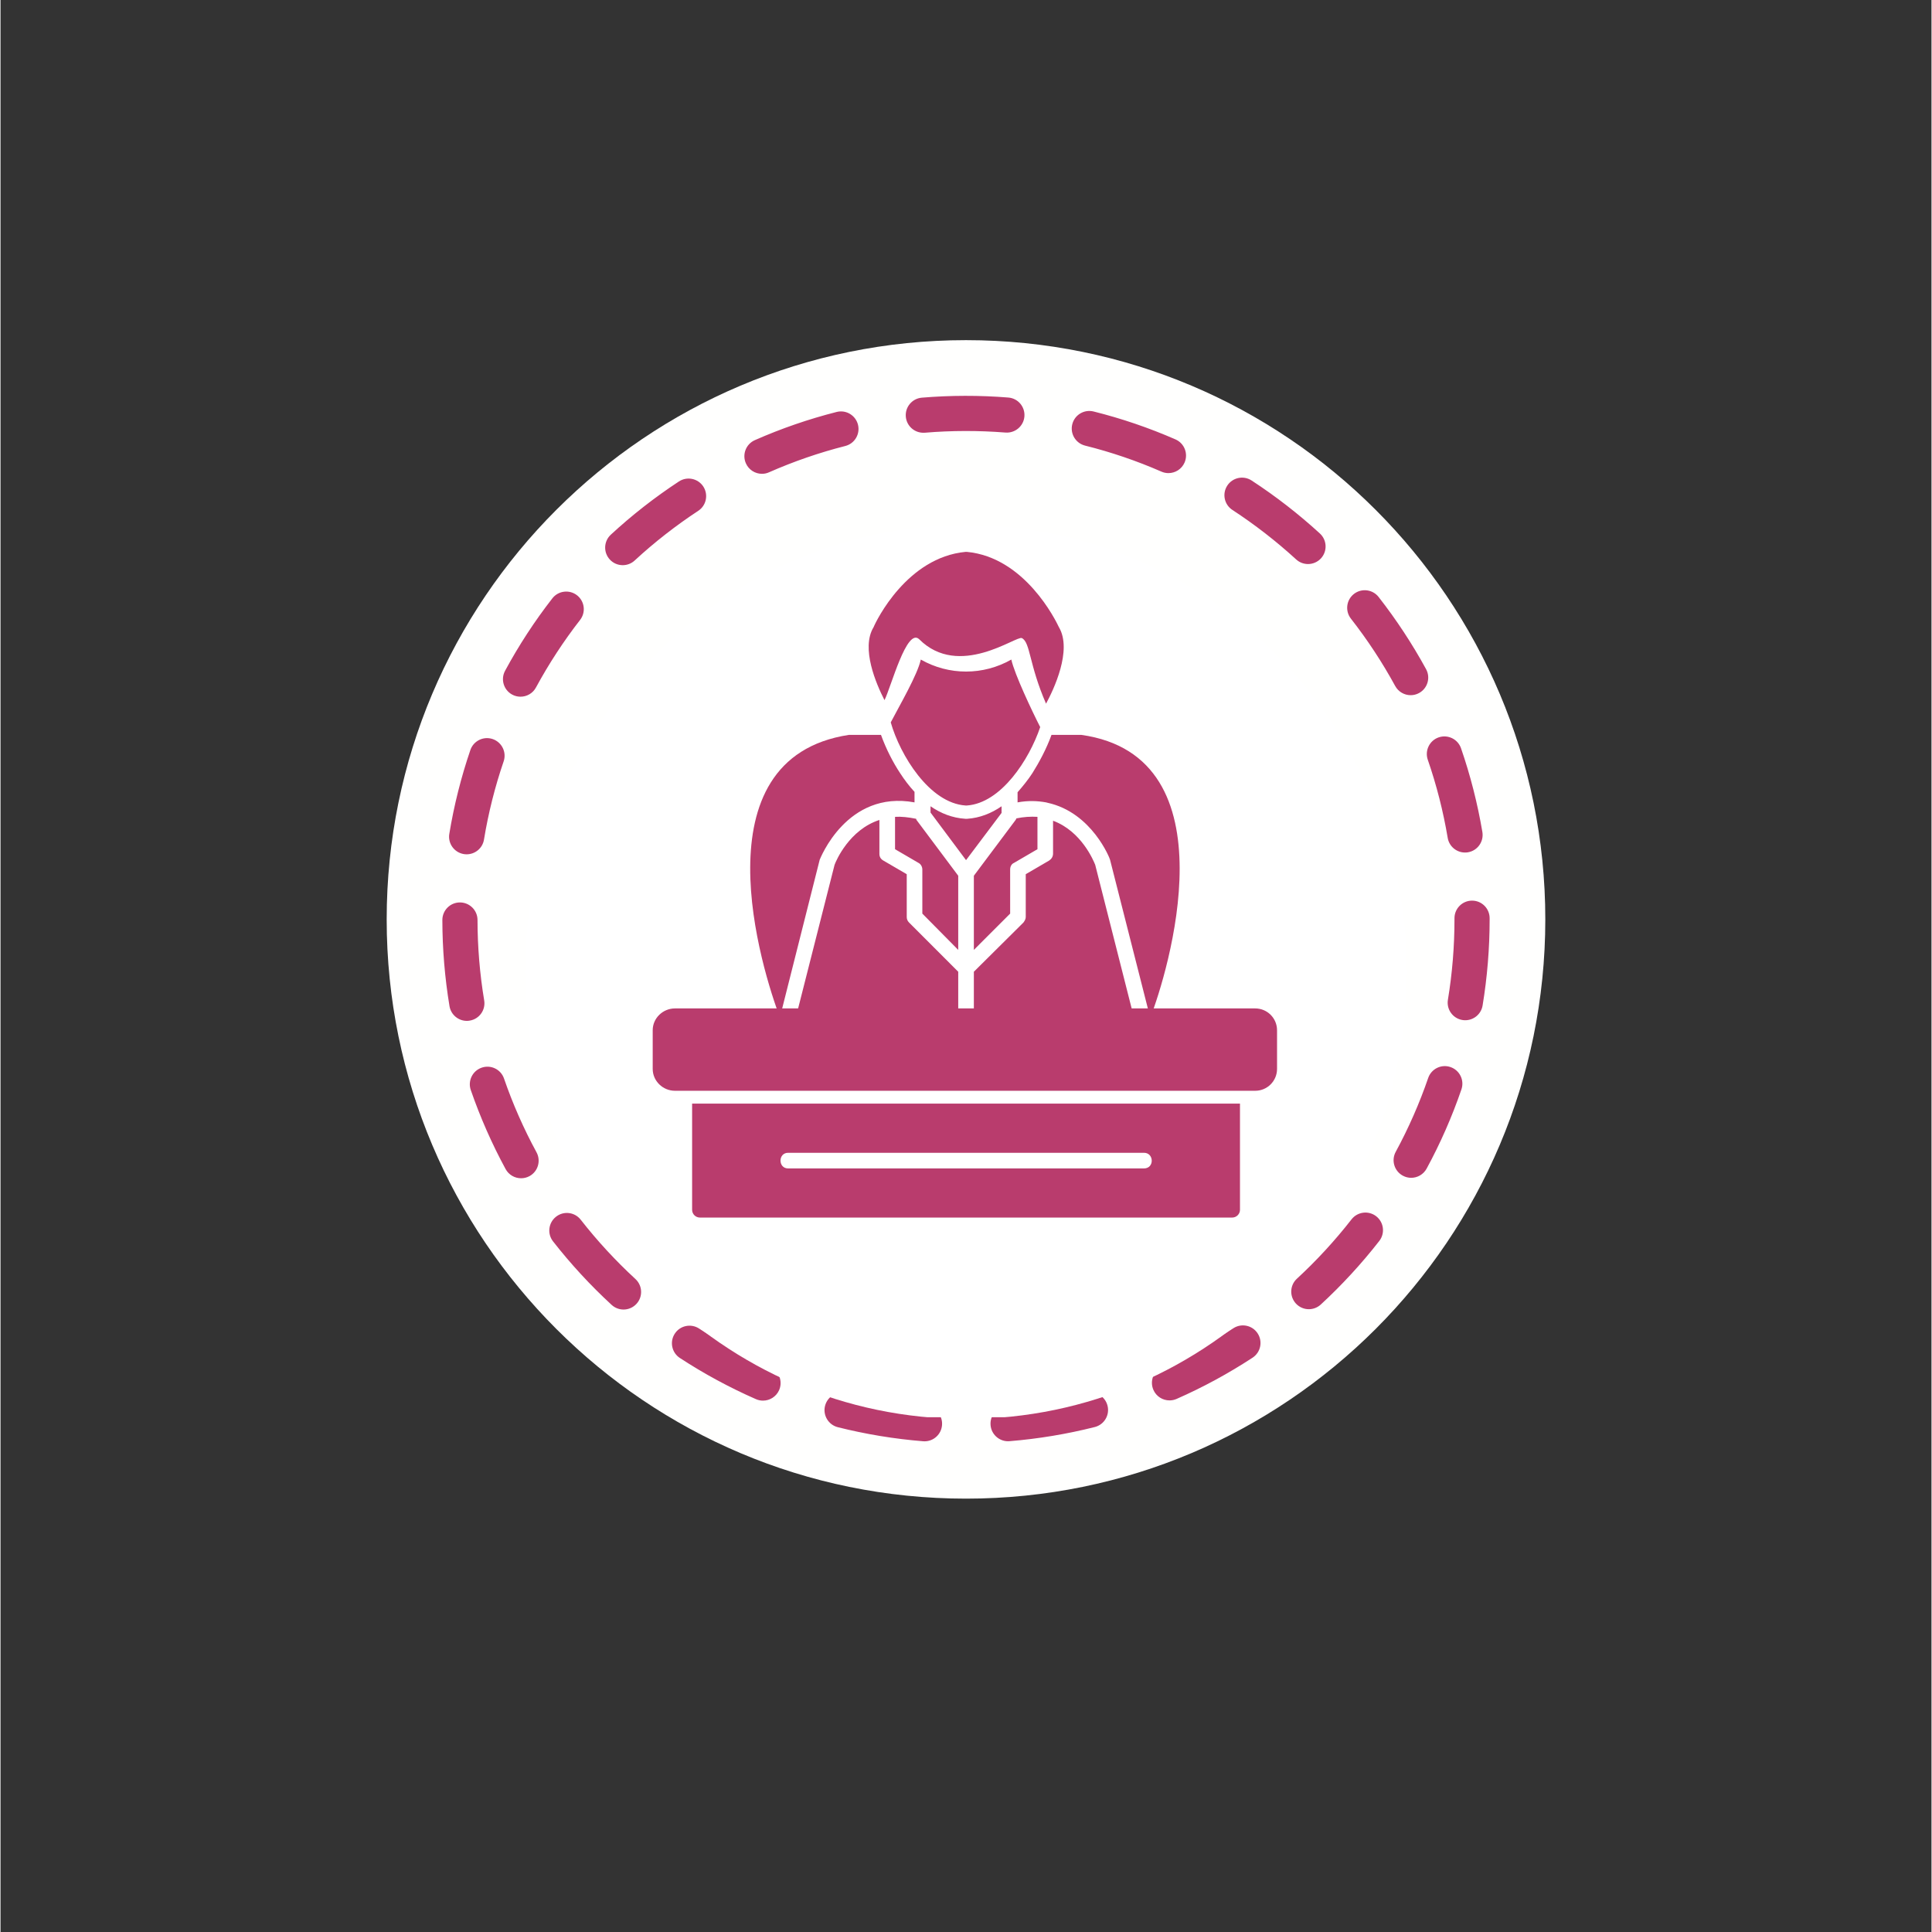 <svg xmlns="http://www.w3.org/2000/svg" xmlns:xlink="http://www.w3.org/1999/xlink" width="300" zoomAndPan="magnify" viewBox="0 0 224.88 225" height="300" preserveAspectRatio="xMidYMid meet" version="1.2"><rect x="0" y="0" width="224.88" height="225" fill="#333333" stroke="none"/><defs><clipPath id="b617690f1d"><path d="M 44.977 39.617 L 179.902 39.617 L 179.902 174.543 L 44.977 174.543 Z M 44.977 39.617 "/></clipPath><clipPath id="77b6ccb9ab"><path d="M 61.094 61.152 L 163.789 61.152 L 163.789 165.453 L 61.094 165.453 Z M 61.094 61.152 "/></clipPath><clipPath id="93581d0bd4"><path d="M 112.441 61.152 C 84.082 61.152 61.094 84.457 61.094 113.203 C 61.094 141.945 84.082 165.25 112.441 165.25 C 140.797 165.25 163.789 141.945 163.789 113.203 C 163.789 84.457 140.797 61.152 112.441 61.152 Z M 112.441 61.152 "/></clipPath><clipPath id="3ea0063b74"><path d="M 101 64.258 L 124 64.258 L 124 94 L 101 94 Z M 101 64.258 "/></clipPath><clipPath id="b3d346cda8"><path d="M 75.953 117 L 148.664 117 L 148.664 128 L 75.953 128 Z M 75.953 117 "/></clipPath></defs><g id="ea6ae727b9"><g clip-rule="nonzero" clip-path="url(#b617690f1d)"><path style=" stroke:none;fill-rule:evenodd;fill:#fffffe;fill-opacity:1;" d="M 179.906 107.074 C 179.906 144.332 149.699 174.531 112.438 174.531 C 75.18 174.531 44.973 144.332 44.973 107.074 C 44.973 69.816 75.18 39.613 112.441 39.613 C 149.699 39.613 179.906 69.816 179.906 107.074 Z M 179.906 107.074 "/></g><path style=" stroke:none;fill-rule:nonzero;fill:#b93c6d;fill-opacity:1;" d="M 107.613 167.855 C 107.559 167.855 107.504 167.852 107.445 167.848 C 104.094 167.578 100.754 167.027 97.512 166.211 C 96.414 165.934 95.75 164.82 96.023 163.727 C 96.301 162.629 97.418 161.965 98.508 162.238 C 101.535 163 104.652 163.512 107.777 163.766 C 108.902 163.859 109.742 164.848 109.648 165.973 C 109.562 167.043 108.668 167.855 107.613 167.855 Z M 117.34 167.848 C 116.285 167.848 115.387 167.039 115.301 165.969 C 115.207 164.844 116.043 163.855 117.172 163.762 C 120.293 163.504 123.41 162.988 126.438 162.223 C 127.527 161.945 128.645 162.605 128.922 163.707 C 129.199 164.801 128.535 165.914 127.441 166.191 C 124.195 167.012 120.855 167.566 117.508 167.84 C 117.453 167.848 117.395 167.848 117.34 167.848 Z M 88.797 163.117 C 88.523 163.117 88.246 163.062 87.977 162.945 C 84.91 161.598 81.93 159.988 79.121 158.152 C 78.172 157.531 77.906 156.262 78.527 155.316 C 79.141 154.371 80.41 154.105 81.359 154.723 C 83.98 156.438 86.762 157.941 89.621 159.195 C 90.656 159.648 91.129 160.855 90.676 161.895 C 90.336 162.66 89.586 163.117 88.797 163.117 Z M 136.141 163.09 C 135.355 163.09 134.602 162.637 134.266 161.867 C 133.812 160.832 134.281 159.625 135.316 159.168 C 138.176 157.91 140.953 156.406 143.57 154.691 C 144.516 154.07 145.785 154.336 146.402 155.281 C 147.023 156.227 146.758 157.496 145.812 158.117 C 143.008 159.953 140.031 161.57 136.965 162.918 C 136.695 163.035 136.418 163.09 136.141 163.09 Z M 72.559 152.508 C 72.062 152.508 71.566 152.328 71.172 151.969 C 68.703 149.695 66.406 147.207 64.344 144.566 C 63.648 143.676 63.809 142.391 64.699 141.695 C 65.59 140.996 66.875 141.156 67.57 142.047 C 69.496 144.512 71.641 146.836 73.941 148.953 C 74.773 149.719 74.828 151.012 74.066 151.844 C 73.66 152.285 73.109 152.508 72.559 152.508 Z M 152.363 152.469 C 151.812 152.469 151.262 152.246 150.859 151.809 C 150.094 150.977 150.145 149.684 150.977 148.918 C 153.277 146.797 155.418 144.469 157.34 142.004 C 158.035 141.113 159.324 140.953 160.215 141.648 C 161.105 142.344 161.266 143.629 160.57 144.523 C 158.512 147.164 156.219 149.656 153.754 151.93 C 153.359 152.289 152.859 152.469 152.363 152.469 Z M 60.625 137.219 C 59.898 137.219 59.195 136.832 58.824 136.152 C 57.223 133.203 55.859 130.105 54.766 126.941 C 54.398 125.871 54.969 124.707 56.035 124.34 C 57.105 123.969 58.27 124.535 58.637 125.605 C 59.656 128.559 60.926 131.445 62.422 134.195 C 62.961 135.188 62.594 136.434 61.602 136.973 C 61.289 137.141 60.957 137.219 60.625 137.219 Z M 164.285 137.168 C 163.957 137.168 163.621 137.086 163.309 136.918 C 162.316 136.379 161.945 135.137 162.484 134.145 C 163.977 131.391 165.25 128.496 166.266 125.543 C 166.633 124.473 167.797 123.902 168.863 124.27 C 169.934 124.637 170.504 125.801 170.137 126.871 C 169.051 130.039 167.688 133.145 166.086 136.094 C 165.715 136.777 165.012 137.168 164.285 137.168 Z M 54.309 118.891 C 53.324 118.891 52.457 118.18 52.289 117.18 C 51.742 113.887 51.461 110.512 51.457 107.145 C 51.457 106.016 52.371 105.098 53.5 105.098 C 53.504 105.098 53.504 105.098 53.504 105.098 C 54.633 105.098 55.551 106.012 55.551 107.141 C 55.555 110.281 55.816 113.434 56.328 116.504 C 56.516 117.621 55.762 118.676 54.648 118.859 C 54.535 118.883 54.422 118.891 54.309 118.891 Z M 170.582 118.816 C 170.473 118.816 170.359 118.809 170.246 118.789 C 169.133 118.605 168.379 117.551 168.562 116.438 C 169.07 113.363 169.328 110.215 169.328 107.074 L 169.328 106.934 C 169.328 105.805 170.246 104.887 171.375 104.887 C 172.508 104.887 173.422 105.805 173.422 106.934 L 173.422 107.055 C 173.422 110.438 173.145 113.812 172.602 117.105 C 172.434 118.109 171.566 118.816 170.582 118.816 Z M 54.289 99.492 C 54.18 99.492 54.066 99.484 53.953 99.465 C 52.84 99.281 52.082 98.23 52.266 97.113 C 52.812 93.801 53.637 90.516 54.719 87.348 C 55.086 86.277 56.246 85.707 57.316 86.07 C 58.387 86.438 58.961 87.602 58.594 88.672 C 57.582 91.625 56.812 94.691 56.305 97.777 C 56.141 98.781 55.273 99.492 54.289 99.492 Z M 170.555 99.285 C 169.574 99.285 168.707 98.578 168.539 97.578 C 168.02 94.492 167.242 91.434 166.219 88.48 C 165.852 87.41 166.418 86.246 167.484 85.875 C 168.555 85.508 169.719 86.074 170.09 87.141 C 171.184 90.309 172.02 93.594 172.578 96.898 C 172.762 98.016 172.012 99.07 170.898 99.258 C 170.781 99.277 170.668 99.285 170.555 99.285 Z M 60.559 81.137 C 60.23 81.137 59.895 81.059 59.586 80.891 C 58.594 80.355 58.223 79.113 58.762 78.117 C 60.352 75.172 62.203 72.332 64.266 69.684 C 64.957 68.793 66.246 68.633 67.137 69.324 C 68.031 70.02 68.191 71.305 67.496 72.199 C 65.574 74.668 63.848 77.316 62.359 80.062 C 61.992 80.75 61.285 81.137 60.559 81.137 Z M 164.223 80.961 C 163.5 80.961 162.797 80.574 162.426 79.895 C 160.93 77.152 159.195 74.512 157.266 72.047 C 156.57 71.156 156.727 69.871 157.617 69.172 C 158.508 68.477 159.793 68.633 160.492 69.523 C 162.559 72.168 164.418 74.996 166.023 77.934 C 166.562 78.93 166.195 80.172 165.203 80.711 C 164.891 80.883 164.555 80.961 164.223 80.961 Z M 72.465 65.82 C 71.914 65.82 71.363 65.602 70.961 65.164 C 70.191 64.332 70.246 63.035 71.074 62.27 C 73.539 59.992 76.211 57.906 79.008 56.07 C 79.953 55.449 81.223 55.715 81.844 56.656 C 82.461 57.605 82.199 58.875 81.254 59.492 C 78.645 61.207 76.152 63.152 73.852 65.277 C 73.461 65.641 72.961 65.82 72.465 65.82 Z M 152.27 65.688 C 151.777 65.688 151.281 65.512 150.887 65.148 C 148.578 63.035 146.082 61.098 143.465 59.387 C 142.52 58.773 142.25 57.504 142.867 56.555 C 143.484 55.609 144.754 55.34 145.699 55.957 C 148.508 57.789 151.184 59.867 153.656 62.133 C 154.488 62.898 154.543 64.191 153.781 65.027 C 153.375 65.465 152.824 65.688 152.27 65.688 Z M 88.676 55.18 C 87.891 55.18 87.141 54.723 86.805 53.957 C 86.348 52.922 86.816 51.715 87.852 51.258 C 90.918 49.906 94.121 48.801 97.371 47.977 C 98.465 47.695 99.578 48.359 99.859 49.453 C 100.137 50.551 99.473 51.664 98.379 51.941 C 95.348 52.711 92.363 53.742 89.5 55.004 C 89.234 55.125 88.953 55.18 88.676 55.18 Z M 136.016 55.098 C 135.742 55.098 135.465 55.043 135.199 54.926 C 132.332 53.672 129.34 52.652 126.305 51.895 C 125.207 51.617 124.543 50.508 124.816 49.41 C 125.09 48.312 126.203 47.648 127.301 47.922 C 130.555 48.734 133.762 49.828 136.836 51.172 C 137.871 51.625 138.344 52.832 137.895 53.867 C 137.559 54.641 136.805 55.098 136.016 55.098 Z M 107.469 50.398 C 106.414 50.398 105.52 49.59 105.43 48.523 C 105.336 47.395 106.172 46.406 107.301 46.312 C 110.617 46.035 114.043 46.027 117.363 46.297 C 118.492 46.383 119.332 47.371 119.242 48.5 C 119.152 49.625 118.16 50.461 117.035 50.375 C 113.934 50.129 110.738 50.133 107.641 50.395 C 107.582 50.395 107.523 50.398 107.469 50.398 Z M 107.469 50.398 "/><path style=" stroke:none;fill-rule:evenodd;fill:#f6f2ef;fill-opacity:1;" d="M 124.633 131.43 C 124.375 130.758 123.688 130.312 122.887 130.258 L 118.355 130.062 L 118.336 129.477 C 118.324 128.031 118.312 126.672 118.383 125.328 L 119.777 97.523 L 120.684 79.59 C 120.75 78.363 120.852 77.109 120.695 75.844 C 120.59 74.891 119.73 72.707 117.785 72.375 C 114.531 71.789 110.465 71.5 107.949 73.113 C 103.582 75.863 99.418 78.91 95.367 81.855 L 92.906 83.641 C 91.828 84.422 91.008 86.18 91.656 87.633 C 92.586 89.746 93.641 92.145 96.02 94.324 C 96.699 94.938 97.777 95.023 98.578 94.535 L 105.754 90.074 L 103.934 130.375 L 102.242 130.363 C 101.59 130.363 100.949 130.375 100.316 130.402 C 97.012 130.562 96.039 131.461 95.926 134.398 C 95.879 135.547 95.906 136.699 95.945 137.859 C 96.078 141.324 97.133 142.219 100.988 142.23 L 107.281 142.234 C 111.801 142.234 116.305 142.23 120.809 142.215 C 121.473 142.215 122.148 142.125 122.785 142.043 L 123.414 141.957 C 124.266 141.867 124.961 141.297 125.098 140.543 C 125.773 137.039 125.613 133.969 124.633 131.43 Z M 124.633 131.43 "/><g clip-rule="nonzero" clip-path="url(#77b6ccb9ab)"><g clip-rule="nonzero" clip-path="url(#93581d0bd4)"><path style=" stroke:none;fill-rule:nonzero;fill:#ffffff;fill-opacity:1;" d="M 61.094 61.152 L 163.789 61.152 L 163.789 165.051 L 61.094 165.051 Z M 61.094 61.152 "/></g></g><path style=" stroke:none;fill-rule:evenodd;fill:#b93c6d;fill-opacity:1;" d="M 90.77 118.484 C 88.723 113.125 80.906 88.312 98.812 85.582 L 102.539 85.582 C 103.129 87.219 103.949 88.809 104.766 90.039 C 105.266 90.809 105.812 91.539 106.445 92.219 C 106.445 92.672 106.445 93.082 106.445 93.445 C 98.539 91.992 95.449 100.035 95.402 100.125 Z M 122.398 85.582 L 125.852 85.582 C 143.758 88.082 135.852 113.531 133.895 118.531 L 129.215 100.125 C 129.215 100.035 127.125 94.629 121.945 93.492 C 121.898 93.492 121.809 93.445 121.762 93.445 C 120.762 93.266 119.672 93.219 118.445 93.445 C 118.445 93.035 118.445 92.629 118.445 92.266 C 119.082 91.539 119.672 90.809 120.172 90.039 C 120.945 88.809 121.809 87.219 122.398 85.582 Z M 116.582 93.898 L 116.582 94.672 L 112.445 100.172 L 108.309 94.629 L 108.309 93.898 C 109.492 94.719 110.855 95.262 112.355 95.355 C 112.355 95.355 112.398 95.355 112.445 95.355 C 112.492 95.355 112.492 95.355 112.582 95.355 C 114.035 95.262 115.398 94.719 116.582 93.898 Z M 111.535 101.988 L 111.535 110.625 L 107.355 106.398 L 107.355 101.262 C 107.355 100.945 107.176 100.625 106.902 100.488 L 104.176 98.898 L 104.176 95.129 C 104.902 95.082 105.719 95.172 106.629 95.355 C 106.629 95.398 106.676 95.445 106.676 95.492 Z M 118.309 95.309 C 119.172 95.129 119.988 95.082 120.762 95.129 L 120.762 98.898 L 118.035 100.488 C 117.719 100.625 117.582 100.945 117.582 101.262 L 117.582 106.398 L 113.355 110.625 L 113.355 101.988 L 118.219 95.492 C 118.262 95.445 118.262 95.398 118.309 95.309 Z M 111.535 113.168 L 111.535 118.805 L 92.543 118.805 L 97.133 100.719 C 97.312 100.219 98.859 96.625 102.355 95.492 L 102.355 99.445 C 102.355 99.762 102.492 100.035 102.812 100.219 L 105.539 101.809 L 105.539 106.805 C 105.539 107.035 105.629 107.262 105.812 107.441 Z M 122.578 95.582 C 125.898 96.809 127.305 100.262 127.488 100.719 L 132.078 118.805 L 113.355 118.805 L 113.355 113.168 L 119.125 107.441 C 119.262 107.262 119.398 107.035 119.398 106.805 L 119.398 101.809 L 122.125 100.219 C 122.398 100.035 122.578 99.762 122.578 99.398 Z M 122.578 95.582 "/><g clip-rule="nonzero" clip-path="url(#3ea0063b74)"><path style=" stroke:none;fill-rule:evenodd;fill:#b93c6d;fill-opacity:1;" d="M 112.445 93.809 C 112.445 93.809 112.398 93.809 112.398 93.809 C 108.176 93.535 104.766 87.945 103.676 84.129 C 104.719 82.129 106.812 78.539 107.176 76.812 C 110.445 78.676 114.445 78.676 117.719 76.812 C 118.082 78.496 120.172 82.902 121.082 84.676 C 119.809 88.445 116.535 93.535 112.535 93.809 C 112.492 93.809 112.492 93.809 112.445 93.809 Z M 102.949 81.539 C 101.992 79.676 100.176 75.496 101.676 73.043 C 101.992 72.27 105.582 64.906 112.398 64.27 C 112.445 64.27 112.492 64.27 112.535 64.27 C 119.309 64.906 122.898 72.27 123.262 73.043 C 124.852 75.723 122.625 80.359 121.762 81.949 C 119.762 77.359 119.945 74.812 118.945 74.312 C 118.309 73.996 111.629 79.086 106.992 74.449 C 105.539 73.043 103.719 79.996 102.949 81.539 Z M 102.949 81.539 "/></g><g clip-rule="nonzero" clip-path="url(#b3d346cda8)"><path style=" stroke:none;fill-rule:evenodd;fill:#b93c6d;fill-opacity:1;" d="M 146.121 127.031 L 78.543 127.031 C 77.137 127.031 75.953 125.895 75.953 124.484 L 75.953 119.984 C 75.953 118.578 77.137 117.441 78.543 117.441 L 146.121 117.441 C 147.527 117.441 148.664 118.578 148.664 119.984 L 148.664 124.484 C 148.664 125.895 147.527 127.031 146.121 127.031 Z M 146.121 127.031 "/></g><path style=" stroke:none;fill-rule:evenodd;fill:#b93c6d;fill-opacity:1;" d="M 143.438 141.797 L 81.453 141.797 C 80.953 141.797 80.543 141.391 80.543 140.891 L 80.543 128.527 L 144.348 128.527 L 144.348 140.891 C 144.348 141.391 143.938 141.797 143.438 141.797 Z M 133.168 136.074 L 91.723 136.074 C 90.543 136.074 90.543 134.254 91.723 134.254 L 133.168 134.254 C 134.352 134.254 134.395 136.074 133.168 136.074 Z M 133.168 136.074 "/></g></svg>